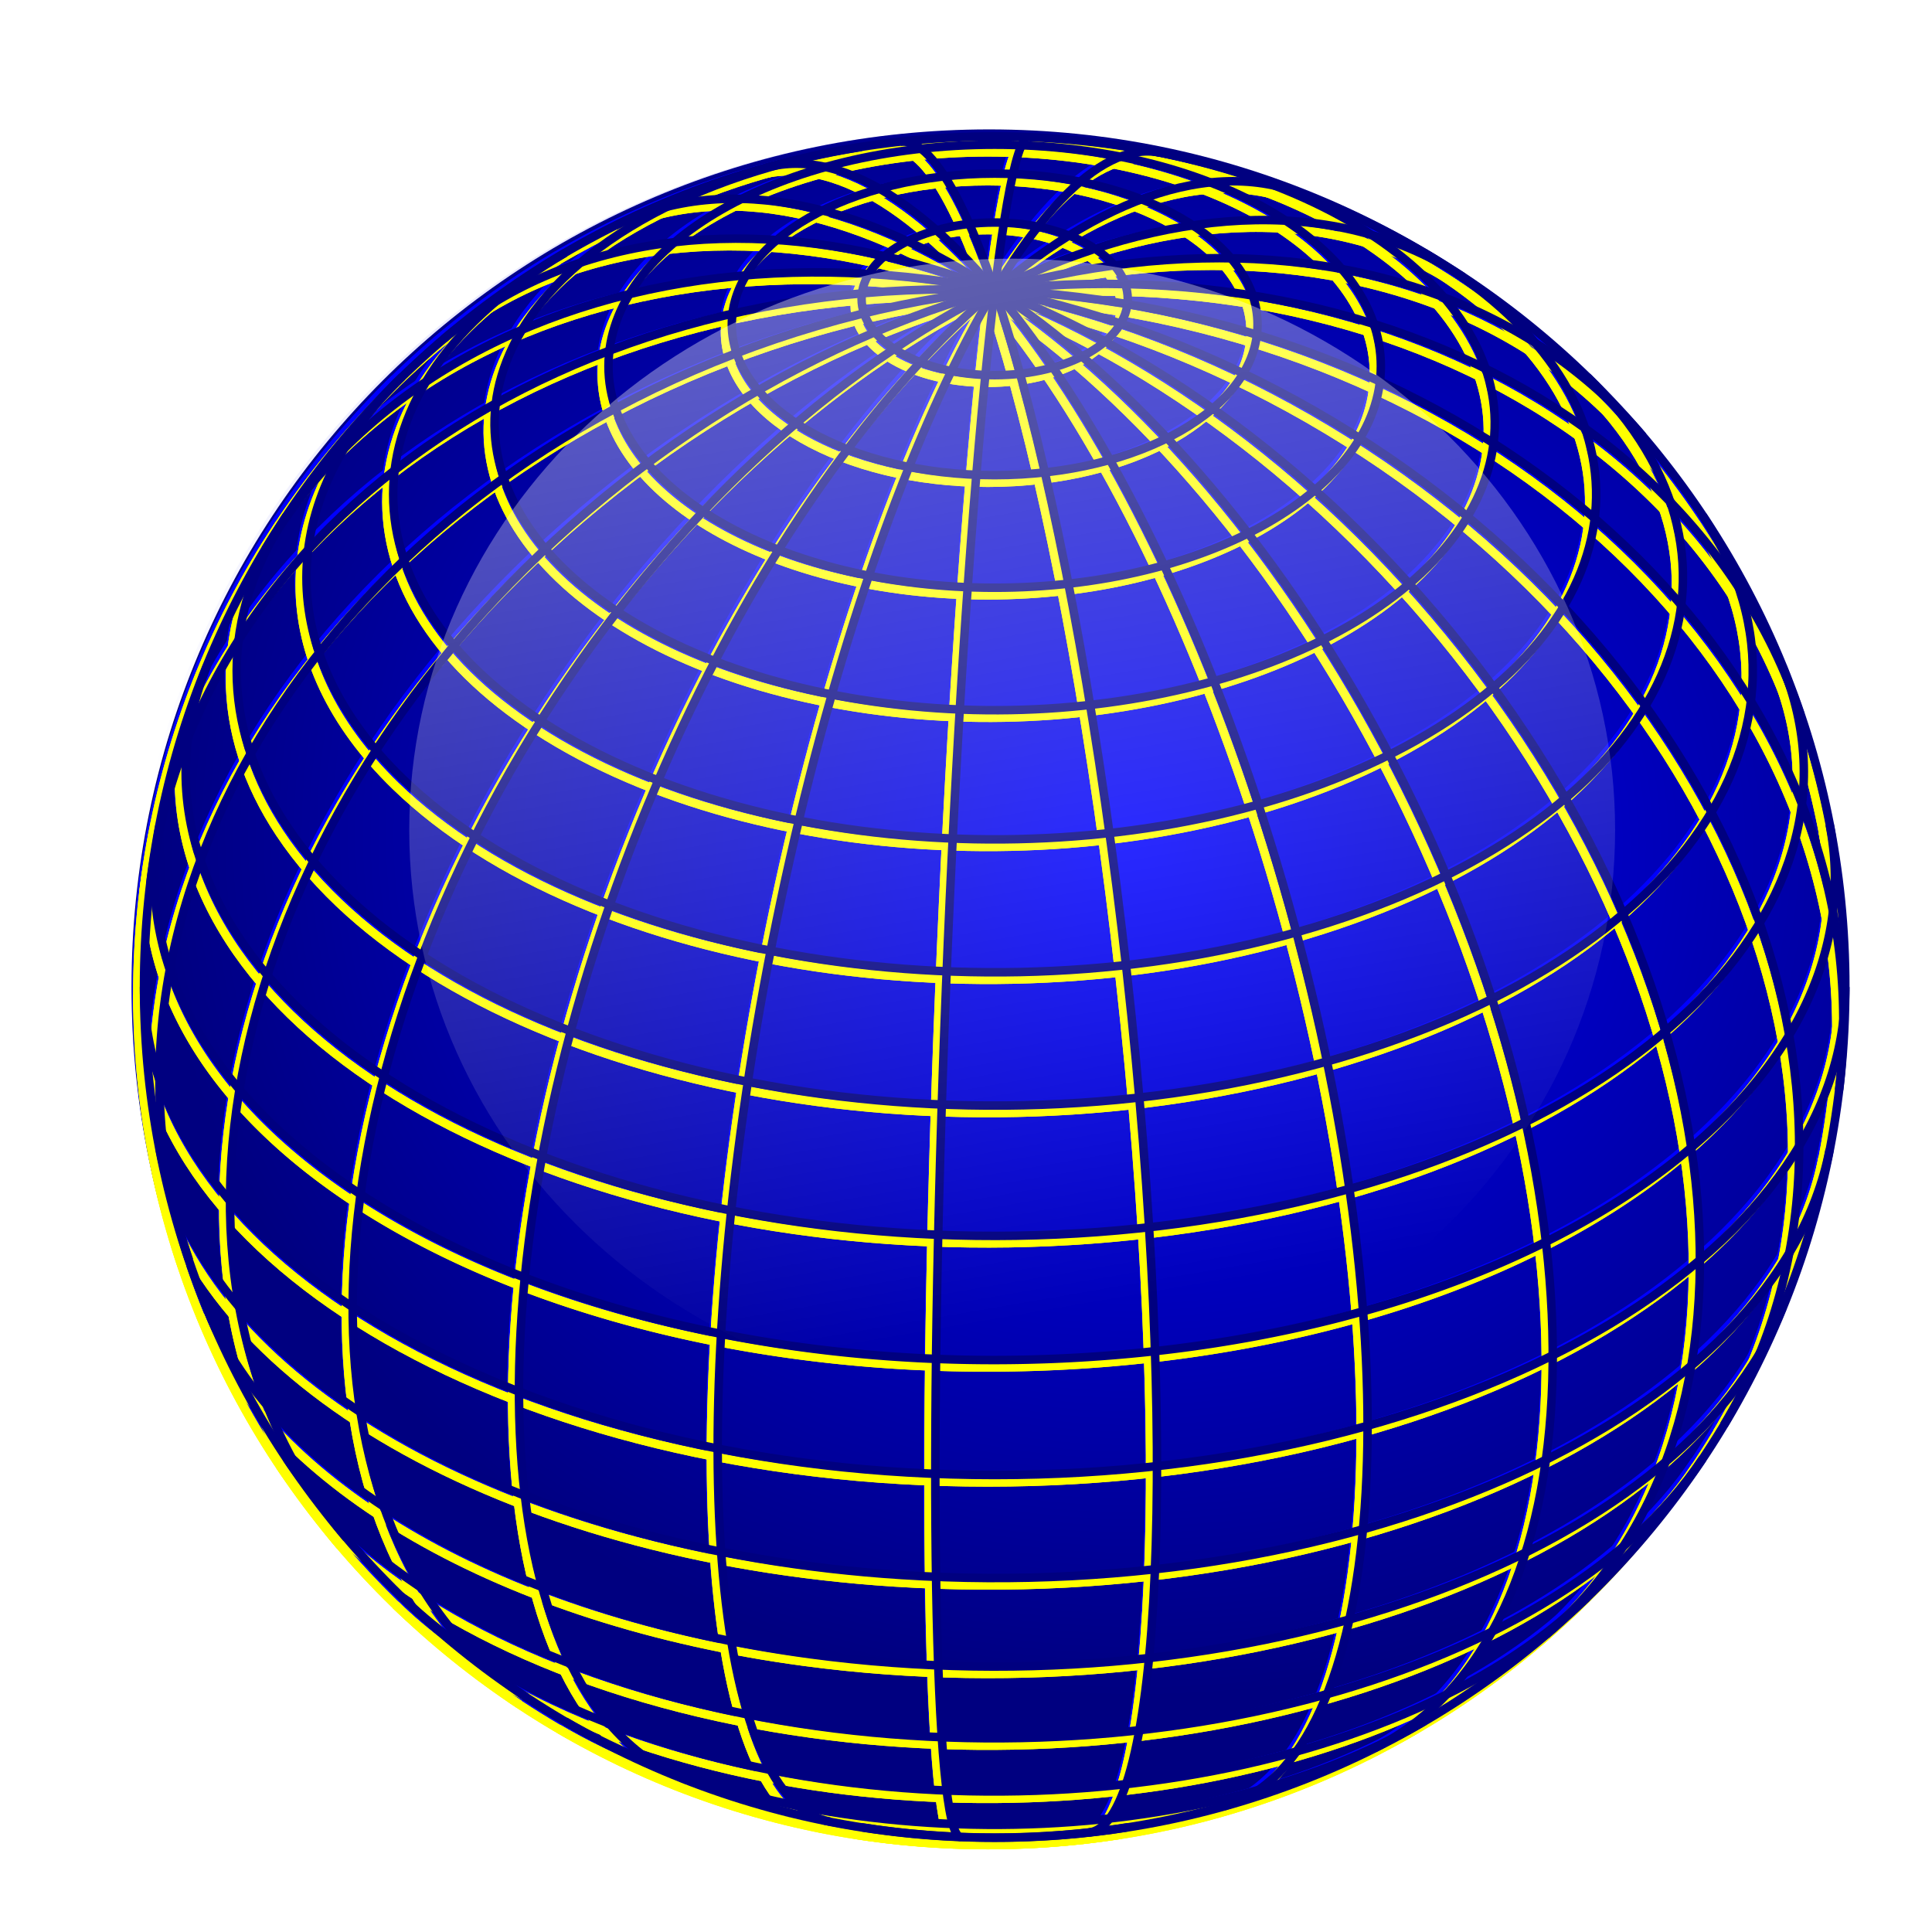 <svg xmlns="http://www.w3.org/2000/svg" xmlns:xlink="http://www.w3.org/1999/xlink" viewBox="0 0 462.94 462.94"><defs><linearGradient id="e" y2="-275.97" xlink:href="#a" gradientUnits="userSpaceOnUse" x2="2804.2" y1="-552.84" x1="2756.4"/><linearGradient id="a"><stop offset="0" stop-color="#fff"/><stop offset="1" stop-color="#fff" stop-opacity="0"/></linearGradient><filter id="c" color-interpolation-filters="sRGB"><feGaussianBlur stdDeviation="1"/></filter><filter id="d" color-interpolation-filters="sRGB"><feGaussianBlur stdDeviation="3"/></filter><radialGradient id="b" gradientUnits="userSpaceOnUse" cy="-319.19" cx="2796.8" gradientTransform="matrix(1.138 .045 -.039 .999 -396.04 -124.13)" r="101.81"><stop offset="0" stop-color="#00f"/><stop offset="1" stop-color="#00f" stop-opacity="0"/></radialGradient></defs><path d="M442.5 236.5c0 113.487-92 205.491-205.492 205.491-113.487 0-205.491-92-205.491-205.491 0-113.488 92-205.492 205.491-205.492 113.49 0 205.492 92 205.492 205.492z" fill="navy"/><path d="M2884.1-299.79c0 56.227-45.581 101.81-101.81 101.81-56.227 0-101.81-45.581-101.81-101.81 0-56.227 45.581-101.81 101.81-101.81 56.228 0 101.81 45.581 101.81 101.81z" transform="matrix(2.018 0 0 2.018 -5378.726 841.591)" fill="url(#b)"/><g stroke="#00f" fill="none"><path d="M228.336 440.698c-6.428-.258-7.982-91.652-3.47-204.133s13.379-203.457 19.808-203.2h0" stroke-width="2.038"/><path d="M197.012 436.999c-29.453-5.817-35.65-100.062-13.838-210.5s63.37-195.252 92.824-189.435h0" stroke-width="2.038"/><path d="M162.957 427.13c-48.093-18.607-54.15-118.8-13.53-223.788S261.958 28.326 310.051 46.933h0" stroke-width="2.038"/><path d="M124.247 407.163c-58.09-38.329-54.92-145.572 7.077-239.533S290.673 28.57 348.763 66.9h0" stroke-width="2.038"/><path d="M81.225 369.073c-53.69-63.14-27.695-173.444 58.063-246.368s198.806-80.854 252.497-17.714h0" stroke-width="2.038"/><path d="M43.459 302.453C14.405 216.72 77.284 117.933 183.899 81.8s216.598 4.078 245.652 89.81h0" stroke-width="2.038"/><path d="M34.173 212.364C45.306 121.05 144.919 58.069 256.663 71.692S449.968 170.385 438.836 261.7" stroke-width="2.038"/><path d="M61.746 132.122c44.877-74.755 159.5-88.386 256.015-30.446s138.379 165.511 93.502 240.266" stroke-width="2.038"/><path d="M104.46 81.754c58.24-49.525 164.572-20.153 237.497 65.604s84.832 195.425 26.592 244.951" stroke-width="2.038"/><path d="M145.553 54.619c54.142-26.996 138.753 32.79 188.984 133.533s47.062 204.297-7.08 231.293" stroke-width="2.038"/><path d="M181.592 40.738c38.93-10.891 95.074 68.165 125.402 176.574s23.355 205.122-15.576 216.013" stroke-width="2.038"/><path d="M213.918 34.457c17.489-1.95 41.777 87.166 54.251 199.044s8.41 204.156-9.078 206.105" stroke-width="2.038"/><g><path d="M268.47 438.342c-20.918 3.321-43.013 3.321-63.93 0M339.404 412.984c-55.737 32.596-146.99 33.106-203.82 1.135-.666-.375-1.325-.753-1.979-1.135" stroke-width="2.038"/><path d="M378.472 383.292c-46.33 44.973-147.45 59.893-225.864 33.312-23.941-8.117-43.92-19.576-58.07-33.312" stroke-width="2.038"/><path d="M406.167 349.998c-35.785 53.746-140.755 80.678-234.466 60.15-48.277-10.576-86.418-32.453-104.858-60.15" stroke-width="2.038"/><path d="M425.276 313.924c-24.36 59.8-128.62 96.95-232.876 82.98-71.813-9.625-127.887-41.788-144.666-82.98" stroke-width="2.038"/><path d="M436.584 275.957c-12.331 63.383-111.906 109.029-222.399 101.956-93.515-5.985-167.324-48.32-177.76-101.956" stroke-width="2.038"/><path d="M440.335 237.032c0 64.569-91.259 116.914-203.83 116.914s-203.83-52.345-203.83-116.914h0" stroke-width="2.038"/><path d="M436.584 198.106c12.332 63.381-67.251 120.496-177.752 127.57S48.765 287.1 36.433 223.718a66.654 66.654 0 010-25.613" stroke-width="2.038"/><path d="M425.276 160.139c24.354 59.8-40.411 119.601-144.666 133.574-104.255 13.97-208.518-23.18-232.876-82.98-6.779-16.64-6.779-33.954 0-50.594" stroke-width="2.038"/><path d="M406.167 124.065C441.945 177.811 395 238.02 301.3 258.545c-93.702 20.527-198.673-6.403-234.465-60.15-15.936-23.933-15.936-50.396 0-74.33" stroke-width="2.038"/><path d="M378.472 90.771c46.333 44.973 20.33 102.975-58.077 129.55S140.868 231.984 94.531 187.01c-30.578-29.682-30.578-66.557 0-96.239" stroke-width="2.038"/><path d="M339.404 61.081c55.738 32.597 54.851 84.94-1.979 116.91s-148.082 31.46-203.82-1.136c-54.973-32.15-54.973-83.623 0-115.773" stroke-width="2.038"/><path d="M268.47 35.721c63.77 10.126 101.154 47.988 83.5 84.565-17.653 36.577-83.66 58.022-147.43 47.896-63.77-10.126-101.154-47.988-83.5-84.565 11.23-23.271 42.93-41.453 83.5-47.896" stroke-width="2.038"/><path d="M329.042 88.262c0 29.315-41.43 53.08-92.537 53.08s-92.537-23.765-92.537-53.08 41.43-53.08 92.537-53.08 92.537 23.765 92.537 53.08z" stroke-width="2.038"/><path d="M299.492 78.236c0 19.954-28.2 36.129-62.987 36.129s-62.988-16.176-62.988-36.13c0-19.953 28.2-36.128 62.988-36.128s62.987 16.176 62.987 36.129z" stroke-width="2.038"/><path d="M268.39 72.119c0 10.102-14.276 18.291-31.885 18.291-17.61 0-31.885-8.19-31.885-18.291s14.276-18.291 31.885-18.291c17.61 0 31.885 8.19 31.885 18.29z" stroke-width="2.038"/></g><path d="M440.335 237.032c0 112.57-91.259 203.83-203.83 203.83s-203.83-91.26-203.83-203.83 91.259-203.83 203.83-203.83 203.83 91.258 203.83 203.83z" stroke-width="2.038"/></g><g transform="translate(236.709 238.316) scale(2.038)" filter="url(#c)" stroke="#ff0" fill="none"><path d="M-4.008 99.92C-7.16 99.793-7.924 54.955-5.71-.23s6.565-99.817 9.719-99.69h0"/><path d="M-19.375 98.105c-14.45-2.854-17.49-49.091-6.79-103.272s31.09-95.792 45.54-92.938h0"/><path d="M-36.083 93.263C-59.677 84.135-62.649 34.98-42.72-16.528s55.209-85.864 78.804-76.735h0"/><path d="M-55.074 83.467c-28.5-18.804-26.945-71.418 3.472-117.516s78.177-68.223 106.676-49.418h0"/><path d="M-76.181 64.78c-26.34-30.977-13.587-85.092 28.486-120.869S49.84-95.757 76.181-64.78h0"/><path d="M-94.71 32.096c-14.253-42.06 16.595-90.527 68.901-108.253s106.264 2 120.518 44.061h0"/><path d="M-99.265-12.102c5.462-44.8 54.332-75.698 109.154-69.014s94.838 48.419 89.376 93.218"/><path d="M-85.737-51.47c22.016-36.674 78.25-43.362 125.602-14.936s67.889 81.2 45.872 117.875"/><path d="M-64.781-76.18c28.572-24.297 80.739-9.887 116.516 32.186S93.355 51.882 64.781 76.18"/><path d="M-44.621-89.493c26.562-13.244 68.073 16.088 92.716 65.513S71.184 76.249 44.621 89.493"/><path d="M-26.94-96.303c19.099-5.343 46.643 33.443 61.522 86.629S46.04 90.959 26.941 96.303"/><path d="M-11.081-99.384c8.58-.957 20.496 42.764 26.616 97.652S19.66 98.428 11.08 99.384"/><g><path d="M15.682 98.764c-10.262 1.63-21.102 1.63-31.364 0M50.483 86.323c-27.345 15.992-72.114 16.242-99.995.557-.327-.184-.65-.37-.971-.557"/><path d="M69.65 71.756C46.92 93.82-2.69 101.14-41.16 88.099c-11.746-3.982-21.548-9.604-28.49-16.343"/><path d="M83.237 55.422C65.681 81.79 14.182 95.003-31.793 84.932c-23.685-5.189-42.397-15.922-51.444-29.51"/><path d="M92.612 37.724C80.661 67.062 29.51 85.288-21.638 78.434c-35.232-4.722-62.742-20.501-70.974-40.71"/><path d="M98.16 19.097c-6.05 31.096-54.902 53.49-109.11 50.02-45.879-2.936-82.09-23.706-87.21-50.02"/><path d="M100 0c0 31.678-44.772 57.359-100 57.359S-100 31.678-100 0v0"/><path d="M98.16-19.097c6.05 31.095-32.994 59.116-87.206 62.586s-103.06-18.925-109.11-50.02a32.7 32.7 0 010-12.566"/><path d="M92.612-37.724C104.56-8.386 72.786 20.953 21.638 27.808c-51.148 6.854-102.3-11.372-114.25-40.71-3.326-8.164-3.326-16.658 0-24.822"/><path d="M83.237-55.422C100.79-29.054 77.759.485 31.789 10.555c-45.971 10.07-97.47-3.142-115.03-29.51-7.818-11.742-7.818-24.725 0-36.467"/><path d="M69.65-71.756c22.731 22.064 9.974 50.52-28.493 63.558s-88.077 5.72-110.81-16.343c-15.002-14.562-15.002-32.653 0-47.215"/><path d="M50.483-86.322c27.345 15.992 26.91 41.672-.971 57.356-27.881 15.685-72.65 15.435-99.995-.557-26.97-15.773-26.97-41.026 0-56.799"/><path d="M15.682-98.764c31.286 4.968 49.627 23.543 40.966 41.488-8.66 17.945-41.044 28.466-72.33 23.498s-49.627-23.543-40.966-41.488c5.51-11.417 21.062-20.337 40.966-23.498"/><path d="M45.399-72.987c0 14.382-20.326 26.041-45.399 26.041s-45.399-11.659-45.399-26.041S-25.073-99.028 0-99.028s45.399 11.659 45.399 26.041z"/><path d="M30.902-77.906c0 9.79-13.835 17.725-30.902 17.725s-30.902-7.936-30.902-17.725c0-9.79 13.835-17.725 30.902-17.725s30.902 7.936 30.902 17.725z"/><path d="M15.643-80.907c0 4.956-7.004 8.974-15.643 8.974-8.64 0-15.643-4.018-15.643-8.974S-8.639-89.881 0-89.881c8.64 0 15.643 4.018 15.643 8.974z"/></g><path d="M100 0c0 55.228-44.772 100-100 100S-100 55.228-100 0-55.228-100 0-100 100-55.228 100 0z"/><g filter="url(#d)"><path d="M-4.008 99.92C-7.16 99.793-7.924 54.955-5.71-.23s6.565-99.817 9.719-99.69h0"/><path d="M-19.375 98.105c-14.45-2.854-17.49-49.091-6.79-103.272s31.09-95.792 45.54-92.938h0"/><path d="M-36.083 93.263C-59.677 84.135-62.649 34.98-42.72-16.528s55.209-85.864 78.804-76.735h0"/><path d="M-55.074 83.467c-28.5-18.804-26.945-71.418 3.472-117.516s78.177-68.223 106.676-49.418h0"/><path d="M-76.181 64.78c-26.34-30.977-13.587-85.092 28.486-120.869S49.84-95.757 76.181-64.78h0"/><path d="M-94.71 32.096c-14.253-42.06 16.595-90.527 68.901-108.253s106.264 2 120.518 44.061h0"/><path d="M-99.265-12.102c5.462-44.8 54.332-75.698 109.154-69.014s94.838 48.419 89.376 93.218"/><path d="M-85.737-51.47c22.016-36.674 78.25-43.362 125.602-14.936s67.889 81.2 45.872 117.875"/><path d="M-64.781-76.18c28.572-24.297 80.739-9.887 116.516 32.186S93.355 51.882 64.781 76.18"/><path d="M-44.621-89.493c26.562-13.244 68.073 16.088 92.716 65.513S71.184 76.249 44.621 89.493"/><path d="M-26.94-96.303c19.099-5.343 46.643 33.443 61.522 86.629S46.04 90.959 26.941 96.303"/><path d="M-11.081-99.384c8.58-.957 20.496 42.764 26.616 97.652S19.66 98.428 11.08 99.384"/><g><path d="M15.682 98.764c-10.262 1.63-21.102 1.63-31.364 0M50.483 86.323c-27.345 15.992-72.114 16.242-99.995.557-.327-.184-.65-.37-.971-.557"/><path d="M69.65 71.756C46.92 93.82-2.69 101.14-41.16 88.099c-11.746-3.982-21.548-9.604-28.49-16.343"/><path d="M83.237 55.422C65.681 81.79 14.182 95.003-31.793 84.932c-23.685-5.189-42.397-15.922-51.444-29.51"/><path d="M92.612 37.724C80.661 67.062 29.51 85.288-21.638 78.434c-35.232-4.722-62.742-20.501-70.974-40.71"/><path d="M98.16 19.097c-6.05 31.096-54.902 53.49-109.11 50.02-45.879-2.936-82.09-23.706-87.21-50.02"/><path d="M100 0c0 31.678-44.772 57.359-100 57.359S-100 31.678-100 0v0"/><path d="M98.16-19.097c6.05 31.095-32.994 59.116-87.206 62.586s-103.06-18.925-109.11-50.02a32.7 32.7 0 010-12.566"/><path d="M92.612-37.724C104.56-8.386 72.786 20.953 21.638 27.808c-51.148 6.854-102.3-11.372-114.25-40.71-3.326-8.164-3.326-16.658 0-24.822"/><path d="M83.237-55.422C100.79-29.054 77.759.485 31.789 10.555c-45.971 10.07-97.47-3.142-115.03-29.51-7.818-11.742-7.818-24.725 0-36.467"/><path d="M69.65-71.756c22.731 22.064 9.974 50.52-28.493 63.558s-88.077 5.72-110.81-16.343c-15.002-14.562-15.002-32.653 0-47.215"/><path d="M50.483-86.322c27.345 15.992 26.91 41.672-.971 57.356-27.881 15.685-72.65 15.435-99.995-.557-26.97-15.773-26.97-41.026 0-56.799"/><path d="M15.682-98.764c31.286 4.968 49.627 23.543 40.966 41.488-8.66 17.945-41.044 28.466-72.33 23.498s-49.627-23.543-40.966-41.488c5.51-11.417 21.062-20.337 40.966-23.498"/><path d="M45.399-72.987c0 14.382-20.326 26.041-45.399 26.041s-45.399-11.659-45.399-26.041S-25.073-99.028 0-99.028s45.399 11.659 45.399 26.041z"/><path d="M30.902-77.906c0 9.79-13.835 17.725-30.902 17.725s-30.902-7.936-30.902-17.725c0-9.79 13.835-17.725 30.902-17.725s30.902 7.936 30.902 17.725z"/><path d="M15.643-80.907c0 4.956-7.004 8.974-15.643 8.974-8.64 0-15.643-4.018-15.643-8.974S-8.639-89.881 0-89.881c8.64 0 15.643 4.018 15.643 8.974z"/></g><path d="M100 0c0 55.228-44.772 100-100 100S-100 55.228-100 0-55.228-100 0-100 100-55.228 100 0z"/></g></g><g stroke="navy" fill="none"><path d="M230.17 440.188c-6.428-.258-7.982-91.652-3.47-204.133s13.38-203.457 19.808-203.2h0" stroke-width="2.038"/><path d="M198.846 436.49c-29.453-5.817-35.65-100.063-13.838-210.5s63.371-195.252 92.824-189.435h0" stroke-width="2.038"/><path d="M164.792 426.62c-48.093-18.606-54.15-118.8-13.531-223.788S263.794 27.817 311.887 46.424h0" stroke-width="2.038"/><path d="M126.081 406.654c-58.09-38.33-54.92-145.573 7.078-239.533S292.507 28.06 350.597 66.39h0" stroke-width="2.038"/><path d="M83.06 368.563c-53.69-63.14-27.695-173.444 58.063-246.367S339.929 41.34 393.619 104.48h0" stroke-width="2.038"/><path d="M45.293 301.943c-29.053-85.731 33.825-184.52 140.44-220.651s216.599 4.077 245.652 89.809h0" stroke-width="2.038"/><path d="M36.007 211.854C47.14 120.54 146.753 57.56 258.497 71.183s193.307 98.692 182.174 190.007" stroke-width="2.038"/><path d="M63.58 131.612c44.877-74.755 159.5-88.385 256.015-30.446s138.38 165.511 93.503 240.266" stroke-width="2.038"/><path d="M106.295 81.245c58.24-49.526 164.571-20.153 237.496 65.603s84.832 195.426 26.592 244.951" stroke-width="2.038"/><path d="M147.388 54.11C201.53 27.113 286.14 86.9 336.372 187.642s47.061 204.297-7.081 231.292" stroke-width="2.038"/><path d="M183.426 40.228c38.931-10.89 95.075 68.166 125.402 176.575s23.356 205.122-15.575 216.013" stroke-width="2.038"/><path d="M215.753 33.947c17.488-1.95 41.777 87.167 54.25 199.045s8.41 204.155-9.077 206.105" stroke-width="2.038"/><g><path d="M270.304 437.833c-20.917 3.32-43.012 3.32-63.93 0M341.239 412.474c-55.737 32.597-146.99 33.106-203.82 1.135-.666-.374-1.326-.753-1.98-1.135" stroke-width="2.038"/><path d="M380.307 382.782c-46.33 44.973-147.45 59.894-225.864 33.312-23.942-8.116-43.921-19.576-58.071-33.312" stroke-width="2.038"/><path d="M408.001 349.489c-35.784 53.746-140.754 80.678-234.465 60.15-48.277-10.577-86.418-32.454-104.859-60.15" stroke-width="2.038"/><path d="M427.11 313.415c-24.36 59.8-128.62 96.95-232.875 82.98-71.814-9.626-127.887-41.788-144.667-82.98" stroke-width="2.038"/><path d="M438.419 275.447c-12.332 63.383-111.907 109.03-222.4 101.956-93.514-5.984-167.323-48.32-177.76-101.956" stroke-width="2.038"/><path d="M442.17 236.522c0 64.57-91.26 116.915-203.83 116.915S34.51 301.09 34.51 236.522h0" stroke-width="2.038"/><path d="M438.419 197.597c12.332 63.38-67.252 120.496-177.752 127.569S50.6 286.59 38.268 223.21a66.654 66.654 0 010-25.613" stroke-width="2.038"/><path d="M427.11 159.63c24.354 59.799-40.411 119.6-144.666 133.573-104.255 13.97-208.518-23.18-232.876-82.98-6.778-16.64-6.778-33.953 0-50.594" stroke-width="2.038"/><path d="M408.001 123.555c35.779 53.746-11.166 113.956-104.866 134.481-93.703 20.526-198.673-6.404-234.466-60.15-15.936-23.934-15.936-50.397 0-74.33" stroke-width="2.038"/><path d="M380.307 90.262c46.333 44.973 20.33 102.975-58.077 129.55S142.702 231.473 96.366 186.5c-30.579-29.682-30.579-66.556 0-96.238" stroke-width="2.038"/><path d="M341.239 60.572c55.737 32.596 54.85 84.94-1.98 116.909-56.83 31.97-148.082 31.46-203.82-1.136-54.972-32.15-54.972-83.623 0-115.773" stroke-width="2.038"/><path d="M270.304 35.211c63.77 10.126 101.155 47.988 83.5 84.565-17.653 36.578-83.659 58.023-147.43 47.896-63.77-10.126-101.154-47.987-83.5-84.565 11.23-23.27 42.93-41.453 83.5-47.896" stroke-width="2.038"/><path d="M330.876 87.753c0 29.314-41.43 53.079-92.537 53.079s-92.536-23.765-92.536-53.08 41.43-53.079 92.536-53.079 92.537 23.765 92.537 53.08z" stroke-width="2.038"/><path d="M301.327 77.726c0 19.954-28.2 36.13-62.988 36.13s-62.987-16.177-62.987-36.13c0-19.954 28.2-36.129 62.987-36.129s62.988 16.176 62.988 36.13z" stroke-width="2.038"/><path d="M270.224 71.61c0 10.101-14.275 18.29-31.885 18.29s-31.885-8.189-31.885-18.29 14.276-18.292 31.885-18.292c17.61 0 31.885 8.19 31.885 18.291z" stroke-width="2.038"/></g><path d="M442.17 236.522c0 112.571-91.26 203.83-203.83 203.83S34.51 349.093 34.51 236.522s91.258-203.83 203.83-203.83 203.83 91.259 203.83 203.83z" stroke-width="2.038"/></g><path d="M2855.4-323.65c0 31.628-27.064 57.267-60.449 57.267s-60.449-25.64-60.449-57.267c0-31.628 27.064-57.267 60.449-57.267s60.449 25.64 60.449 57.267z" transform="translate(-6437.399 972.369) scale(2.39)" fill="url(#e)"/><path d="M2855.4-323.65c0 31.628-27.064 57.267-60.449 57.267s-60.449-25.64-60.449-57.267c0-31.628 27.064-57.267 60.449-57.267s60.449 25.64 60.449 57.267z" transform="translate(-6437.399 972.369) scale(2.39)" fill="url(#e)"/></svg>